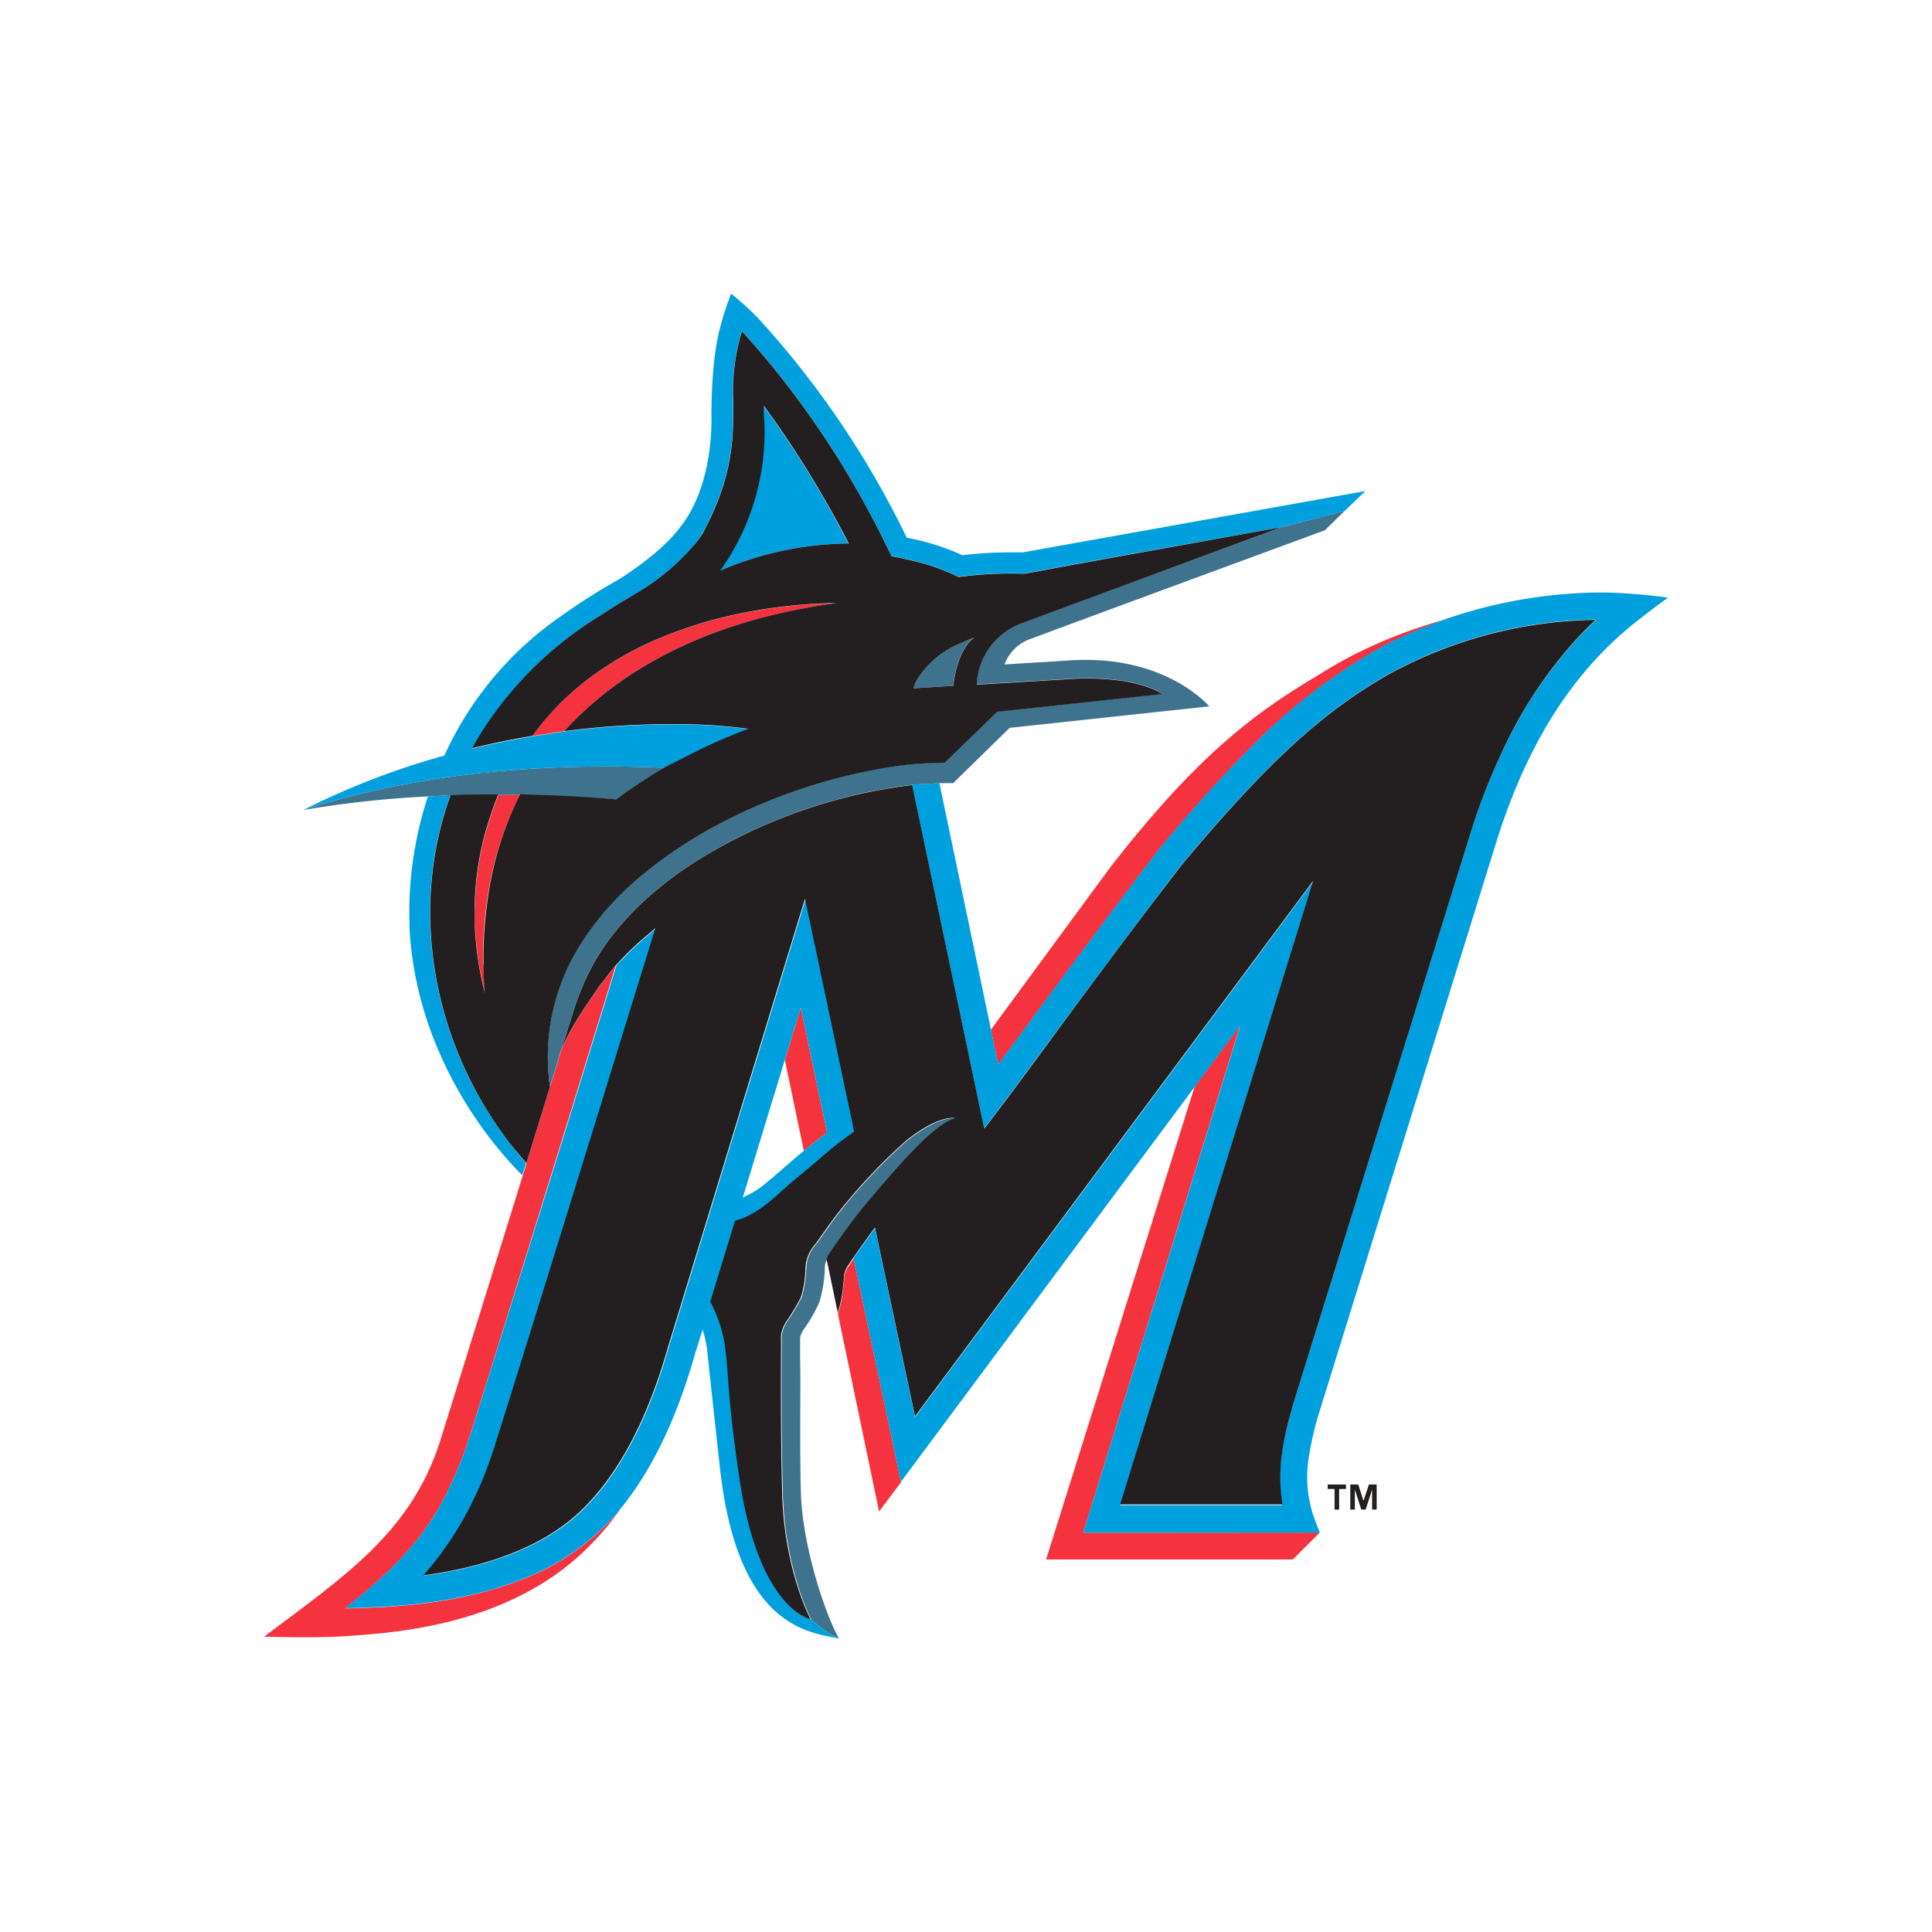 <svg xmlns="http://www.w3.org/2000/svg" viewBox="0 0 300 300"><defs><style>.cls-1{fill:none;}.cls-2{fill:#f5333f;}.cls-3{fill:#3f738d;}.cls-4{fill:#221f1f;}.cls-5{fill:#00a0df;}.cls-6{fill:#231f20;}</style></defs><title>miami-marlins</title><g id="Layer_2" data-name="Layer 2"><g id="Layer_11" data-name="Layer 11"><rect class="cls-1" width="300" height="300"/><path class="cls-1" d="M81.13,182.52h0l.56-1.79c-.19.6-.37,1.19-.57,1.78Z"/><path class="cls-1" d="M77.42,123.35h0c-.52,1.2-.93,2.43-1.34,3.67C76.49,125.78,76.9,124.55,77.42,123.35Z"/><path class="cls-1" d="M80.85,123.37h0A51.08,51.08,0,0,0,75.68,140,51.08,51.08,0,0,1,80.85,123.37Z"/><path class="cls-1" d="M68.93,123.55l1.07,0h0Z"/><polygon class="cls-1" points="142.08 220.07 186.44 160.41 142.08 220.07 142.08 220.07"/><path class="cls-1" d="M95.79,124.18c-1.61-.15-3.18-.26-4.74-.36,1.56.1,3.13.21,4.74.36Z"/><path class="cls-1" d="M134.67,78.92a142.93,142.93,0,0,0-14.84-22.18A142.93,142.93,0,0,1,134.67,78.92Z"/><path class="cls-1" d="M113.87,62.19a31.15,31.15,0,0,1,1.34-10.79h0A31.37,31.37,0,0,0,113.87,62.19Z"/><path class="cls-1" d="M73.31,116.19c.53-1,1.09-1.92,1.69-2.86-.6.94-1.17,1.9-1.7,2.86Z"/><path class="cls-1" d="M148.86,89.56a32.2,32.2,0,0,0-8-2.72q-1.2-.28-2.43-.51h0c.81.15,1.63.31,2.43.51a32.2,32.2,0,0,1,8,2.72,59.86,59.86,0,0,1,10.19-.51l1.73-.31-1.73.31A59.86,59.86,0,0,0,148.86,89.56Z"/><path class="cls-1" d="M99.64,91.58A34.3,34.3,0,0,0,107.43,85a13.43,13.43,0,0,0,1.75-2.38A13.43,13.43,0,0,1,107.43,85,34.3,34.3,0,0,1,99.64,91.58Z"/><path class="cls-1" d="M129.91,93.63h0Z"/><path class="cls-1" d="M87.67,113.52c-.88.12-1.78.27-2.67.4.89-.13,1.79-.28,2.66-.4,9.08-10.1,22.31-16.34,37.16-19.07C110,97.18,96.73,103.41,87.67,113.52Z"/><path class="cls-1" d="M102.88,98.91a66.06,66.06,0,0,1,11-3.43A66.06,66.06,0,0,0,102.88,98.91Z"/><path class="cls-1" d="M116.27,113.15a87.19,87.19,0,0,0-12-.73,88.75,88.75,0,0,1,12,.73Z"/><path class="cls-1" d="M72.58,234.93a57.47,57.47,0,0,0,3.71-8.51c1.44-4.18,16.37-52.5,25.55-82.23h0c-9.18,29.74-24.11,78.05-25.55,82.22A57.15,57.15,0,0,1,72.58,234.93Z"/><path class="cls-1" d="M199.49,223.2c.33-1.57.78-3.26,1.37-5.26l21.25-68.47-21.26,68.47C200.27,220,199.82,221.63,199.49,223.2Z"/><path class="cls-1" d="M244.75,99.42a68.5,68.5,0,0,0-11.54,17.48A68.76,68.76,0,0,1,244.75,99.42Z"/><polygon class="cls-1" points="152.79 175.27 143.68 131.84 152.79 175.28 152.79 175.27"/><path class="cls-1" d="M215.56,104.75a68.82,68.82,0,0,1,32.36-8.5h0a68.82,68.82,0,0,0-32.36,8.5c-10.37,5.94-18.75,13.66-32,29.46q-1.39,1.81-2.81,3.67,1.41-1.86,2.81-3.67C196.81,118.41,205.19,110.69,215.56,104.75Z"/><polygon class="cls-1" points="203.89 136.93 197.14 158.75 203.89 136.93 203.89 136.93"/><polygon class="cls-1" points="135.89 190.75 137.1 196.5 135.89 190.75 135.89 190.75"/><path class="cls-1" d="M131.07,198.33c0,.54-.09,1.13-.16,1.73.07-.6.13-1.19.16-1.74a1.15,1.15,0,0,1,0-.16,2.54,2.54,0,0,1,.17-.67,3,3,0,0,0-.18.67A1,1,0,0,0,131.07,198.33Z"/><path class="cls-1" d="M199.05,81.85S182.38,88,170.13,92.47C182.4,88,199.06,81.85,199.06,81.85Z"/><path class="cls-1" d="M65.82,244.69c.8-.91,1.66-1.95,2.54-3.12-.88,1.17-1.74,2.22-2.54,3.12Z"/><path class="cls-1" d="M95.66,149.92h0c-3,9.86-6.49,21-9.79,31.69Z"/><path class="cls-1" d="M132.73,175.76a55.46,55.46,0,0,0-4.93,3.83c-3.29,2.86-4.24,3.47-6.78,5.81-.37.34-.71.61-1.06.91.35-.3.69-.57,1.06-.91,2.55-2.34,3.49-3,6.78-5.8a53.9,53.9,0,0,1,4.93-3.84L125.1,139.6v0Z"/><path class="cls-1" d="M115.34,186a14.67,14.67,0,0,0,3.9-2.49c1-.78,3-2.61,5.58-4.74,1.11-.91,2.32-1.87,3.62-2.83h0c-1.3,1-2.51,1.92-3.62,2.83l-2.95-14.14,2.48-8.1,2.92,13.87-2.92-13.87-2.48,8.1-10.75,35.19h0c-.27.87-.51,1.67-.73,2.4a21.1,21.1,0,0,1,2.41,8c.44,3.55.33,7.51,2.13,19.52,2.81,18.87,9.9,21.47,10.89,21.75-1-.28-8.08-2.88-10.89-21.75-1.8-12-1.69-16-2.13-19.52a21.06,21.06,0,0,0-2.41-8c.22-.72.46-1.53.73-2.4.87-2.86,2-6.41,3.12-10.2a9.78,9.78,0,0,0,1.63-.55,10.79,10.79,0,0,1-1.63.55Z"/><path class="cls-1" d="M77.42,123.35l-1,0,1,0Z"/><path class="cls-1" d="M136.26,185l0,.05,0-.05c4.81-5.55,9-10.29,12.24-11.38h0C145.23,174.75,141.08,179.49,136.26,185Z"/><path class="cls-1" d="M133.19,188.73c.66-.86,1.34-1.7,2-2.45.2-.23.4-.45.59-.68-.19.23-.39.45-.59.68C134.53,187,133.85,187.87,133.19,188.73Z"/><path class="cls-1" d="M124.56,201.18a17.34,17.34,0,0,0,.62-3.87A17.34,17.34,0,0,1,124.56,201.18Z"/><path class="cls-1" d="M128.52,195.26l0-.07.11-.17-.11.17A.25.25,0,0,1,128.52,195.26Z"/><path class="cls-1" d="M118.54,63.94c0-.15,0-.55,0-.95h0c0,.4,0,.8,0,.95a37,37,0,0,1-6.76,24.68h0A37,37,0,0,0,118.54,63.94Z"/><polygon class="cls-1" points="125.94 251.43 125.94 251.43 125.94 251.43 125.94 251.43"/><polygon class="cls-1" points="192.58 159.21 188.12 165.22 192.58 159.22 192.58 159.21"/><path class="cls-1" d="M148.36,173.63l.1,0-.1,0c-.66-.08-3,0-7.38,3.38-.59.51-1.23,1.09-1.9,1.72.67-.63,1.31-1.21,1.9-1.71C145.36,173.59,147.7,173.55,148.36,173.63Z"/><path class="cls-1" d="M130.07,204h0l.05-.12A1.17,1.17,0,0,1,130.07,204Z"/><path class="cls-1" d="M130.33,188.26c-1.76,2.26-2.86,4-3.71,5.07a5.74,5.74,0,0,0-1.29,2.55,5.74,5.74,0,0,1,1.29-2.55C127.47,192.23,128.57,190.52,130.33,188.26Z"/><path class="cls-1" d="M124.54,201.26c0,.08-.09.19-.13.29,0-.1.09-.2.13-.29Z"/><path class="cls-1" d="M165.84,105.42l-14.2.86a10.45,10.45,0,0,1,1-4,10.45,10.45,0,0,0-1,4l14.21-.86a39.28,39.28,0,0,1,8.71.32A39.35,39.35,0,0,0,165.84,105.42Z"/><path class="cls-1" d="M211.41,102.34c.69-.42,1.37-.85,2.07-1.26,1.81-1,3.62-1.91,5.41-2.71-1.79.8-3.6,1.7-5.41,2.71C212.78,101.49,212.1,101.92,211.41,102.34Z"/><path class="cls-1" d="M91.7,150.54a37.25,37.25,0,0,0-1.71,3.8,37.25,37.25,0,0,1,1.71-3.8c4.82-9.28,13.92-15.74,21.61-19.78C105.62,134.8,96.52,141.25,91.7,150.54Z"/><path class="cls-1" d="M149.23,99.85a14.5,14.5,0,0,0-6.56,5.26A14.5,14.5,0,0,1,149.23,99.85Z"/><path class="cls-1" d="M180.22,131.6c-3.56,4.63-7.23,9.51-10.75,14.22,3.52-4.71,7.19-9.59,10.75-14.22l.06-.07c5.11-6.09,9.53-11,13.63-15.13-4.1,4.11-8.52,9-13.63,15.13Z"/><path class="cls-1" d="M87.09,163.3l-.06.21.06-.21c1.4-3.57,3.76-6.89,5.9-10,.26-.38.58-.72.86-1.1-.28.38-.6.72-.86,1.1-2.14,3.1-4.5,6.42-5.9,10l1-3.05,0-.07,0,.07Z"/><path class="cls-1" d="M85.4,168.76c-1.21,3.93-2.45,8-3.66,11.85-.86-1-1.69-2-2.48-3,.79,1,1.62,2,2.48,3,1.21-3.9,2.45-7.92,3.66-11.85.25-.8.5-1.6.74-2.39-.24.79-.49,1.58-.74,2.38Z"/><path class="cls-1" d="M86.14,166.36h0c.24-.76.47-1.51.7-2.26,0,0,0,0,0-.07s0,.05,0,.07C86.61,164.85,86.38,165.6,86.14,166.36Z"/><path class="cls-1" d="M147.82,117.25l-1.15,1.11a58.19,58.19,0,0,0-11.25,1.18,58.19,58.19,0,0,1,11.25-1.18Z"/><path class="cls-1" d="M131.73,84.39c-1.23-2.39-2.94-5.56-5.09-9.16,2.15,3.6,3.86,6.77,5.08,9.16Z"/><path class="cls-1" d="M155,165.31h0l3.56-4.8,3.3-4.46-3.3,4.46Z"/><polygon class="cls-1" points="180.44 107.71 154.81 110.46 154.81 110.46 180.44 107.71 180.44 107.71"/><path class="cls-1" d="M148,106.5c.71-6,3.28-7.49,3.28-7.49h0s-2.58,1.5-3.28,7.49l-6.19.38h0Z"/><path class="cls-2" d="M207.9,102.91c-1.13.65-2.23,1.31-3.32,2-10.13,6-18.82,12.69-31.86,29.35l-.35.46-18.5,25.16h0l1.14,5.43,3.56-4.8,3.3-4.46c2.36-3.2,4.92-6.66,7.6-10.23,3.52-4.71,7.19-9.59,10.75-14.22l.06-.07c5.11-6.09,9.53-11,13.63-15.13a91.23,91.23,0,0,1,17.5-14.06c.69-.42,1.37-.85,2.07-1.26,1.81-1,3.62-1.91,5.41-2.71l.06,0c1.19-.53,2.36-1,3.54-1.41.62-.23,1.25-.52,1.87-.74A73.51,73.51,0,0,0,207.9,102.91Zm-83.55,53.57-2.48,8.1,2.95,14.14c1.11-.91,2.32-1.87,3.62-2.83l-1.17-5.54ZM130.07,204h0Zm2.49-8.56c-.28.4-.51.74-.68,1a5,5,0,0,0-.62,1.1,2.54,2.54,0,0,0-.17.67,1.15,1.15,0,0,0,0,.16c0,.55-.09,1.14-.16,1.74a16.29,16.29,0,0,1-.77,3.73l0,.05-.05.12,6.39,30.7,3.42-4.56-1.9-9ZM168.21,238h0l24.37-78.79-4.47,6-2.61,3.52h0l-23.06,73.42h38.31l4.19-4.18ZM84,244c-10,4.68-20.4,5.26-24.95,5.58l-.81,0c-1.57.09-3.14.16-4.68.17,6.83-5.34,12.23-10.55,15.83-17.94.22-.41.41-.88.62-1.31.58-1.19,1.12-2.47,1.64-3.82.21-.55.43-1.07.63-1.64.87-2.51,6.91-21.94,13.56-43.42,3.3-10.66,6.75-21.83,9.79-31.69-.64.72-1.21,1.51-1.8,2.28-.28.38-.6.72-.86,1.1-2.14,3.1-4.5,6.42-5.9,10l-.06.21c0,.12-.08.24-.11.37l-.06.15s0,.05,0,.07c-.23.75-.46,1.5-.7,2.26h0c-.24.79-.49,1.59-.74,2.39-1.21,3.93-2.45,8-3.66,11.85h0a.56.56,0,0,0,0,.12l-.56,1.79h0v0c-6.74,21.69-12.26,39.42-13,41.76C63.53,238.09,53.57,244.68,41,254.15c4.49.09,9.34.19,14-.18,6.43-.51,24.65-1.62,36.73-14.13.46-.47.92-.94,1.37-1.44a43.6,43.6,0,0,0,3.26-4.09c-.37.45-.75.9-1.14,1.33A37.36,37.36,0,0,1,84,244Zm-9-94.24a63.41,63.41,0,0,1,.61-9.72,51.08,51.08,0,0,1,5.17-16.64H77.42c-.52,1.2-.93,2.43-1.34,3.67a45.82,45.82,0,0,0-2.31,13c0,1.27-.09,2.54,0,3.83a51.25,51.25,0,0,0,1.55,10.33C75.16,152.68,75.1,151.19,75.07,149.73Zm53.85-56.08a81.84,81.84,0,0,0-15,1.83,66.06,66.06,0,0,0-11,3.43,50.58,50.58,0,0,0-11.24,6.29,48.59,48.59,0,0,0-4.35,3.71,46.67,46.67,0,0,0-4.63,5.36c.8-.13,1.56-.23,2.34-.35s1.79-.28,2.67-.4c9.06-10.11,22.3-16.34,37.15-19.07,1.68-.31,3.36-.6,5.08-.82h-.32Z"/><path class="cls-3" d="M148.36,173.63c-.66-.08-3,0-7.38,3.39-.59.5-1.23,1.08-1.9,1.71-1.75,1.63-3.75,3.67-6.06,6.28-1.07,1.21-1.93,2.27-2.69,3.25-1.76,2.26-2.86,4-3.71,5.07a5.74,5.74,0,0,0-1.29,2.55c0,.13-.06.24-.08.38s0,.48-.07,1.05a17.34,17.34,0,0,1-.62,3.87s0,0,0,.08h0c0,.09-.09.19-.13.29a34.1,34.1,0,0,1-2.3,3.81,4.94,4.94,0,0,0-.68,1.66,4.4,4.4,0,0,0-.06,1.13,1.09,1.09,0,0,0,0,.18c0,.81-.14,11.54.17,23.48s4.39,19.62,4.39,19.62h0a15.5,15.5,0,0,0,4.33,3c-2.14-3.73-5.71-14.48-5.92-22.72-.22-8.61,0-16.12-.12-20.53,0-1.9,0-2.67,0-2.91v-.25c0-.41,0-.53.38-1.3l.14-.22a24.76,24.76,0,0,0,2.47-4.3,20.72,20.72,0,0,0,.86-5.47s0-.09,0-.16a4.13,4.13,0,0,1,.3-1h0a2.1,2.1,0,0,1,.13-.26s0,0,0-.07v0a.25.25,0,0,0,0-.07l.11-.17a2,2,0,0,1,.14-.22h0c.74-1.07,2.49-3.63,4.38-6.06.66-.86,1.34-1.7,2-2.45.2-.23.4-.45.59-.68l.29-.33.13-.15,0,0,0-.05c4.82-5.55,9-10.29,12.24-11.38h0Zm-22.42,77.8Zm34-152.18c7.17-2.71,45.46-16.79,45.79-16.91l3.06-3L199,81.85,174.87,86.2l24.19-4.35h0S182.4,88,170.13,92.47c-5,1.84-9.29,3.43-11.39,4.23a10.57,10.57,0,0,0-7.1,9.58l14.2-.86a39.35,39.35,0,0,1,8.72.32c4.23.69,5.88,2,5.88,2h0l-25.63,2.75-7,6.79-1.15,1.11a58.19,58.19,0,0,0-11.25,1.18c-11,2.12-24.06,7.15-34.15,15-1.39,1.08-2.72,2.2-4,3.39a43.76,43.76,0,0,0-7.15,8.65l0,0a32.67,32.67,0,0,0-4.72,22.09c.25-.8.5-1.59.74-2.38h0c.24-.76.47-1.51.7-2.26,0,0,0,0,0-.07l.06-.15c0-.13.07-.25.11-.37l.06-.21,1-3.05,0-.07c.24-.77.49-1.53.71-2.21.35-1.24.76-2.45,1.22-3.63a37.25,37.25,0,0,1,1.71-3.8c4.82-9.29,13.92-15.74,21.61-19.78,1.2-.64,2.38-1.22,3.49-1.74a82.1,82.1,0,0,1,24.8-7.11h0c.89-.09,1.71-.11,2.56-.15.56,0,1.16-.1,1.7-.11h.51l1.63,0,8.78-8.59,31-3.34c-1.18-1.28-7-7-18.59-7.21-1.13,0-2.32,0-3.55.11l-9.65.59A6.62,6.62,0,0,1,159.9,99.25ZM148,106.5c.7-6,3.26-7.48,3.28-7.49h0c-.77.26-1.42.55-2.07.84a14.5,14.5,0,0,0-6.56,5.26,6.86,6.86,0,0,0-.84,1.77h0ZM95.79,124.18h0c1.57-1.2,3.23-2.32,4.92-3.38.84-.54,1.68-1.08,2.54-1.58-15.48-.68-36.29.1-56.14,6.56a161.83,161.83,0,0,1,19.33-2.11h0l2.48-.12,1.07,0h0c2-.08,4.21-.11,6.43-.13l1,0h3.43c1.17,0,2.42.09,3.64.13q3.21.1,6.56.32C92.61,123.92,94.18,124,95.79,124.18Z"/><path class="cls-4" d="M212.57,230.51l-.85,2.55h0l-.81-2.55h-1.24v3.9h.71V231.3h0l1,3.1h.68l1-3.1h0v3.1h.71v-3.89Zm-6.4.7h1.06v3.2h.71v-3.2H209v-.7h-2.84Z"/><path class="cls-5" d="M125.94,251.43h0l-.12,0c-1-.28-8.08-2.88-10.89-21.75-1.8-12-1.69-16-2.13-19.52a21.1,21.1,0,0,0-2.41-8c.22-.73.46-1.53.73-2.4h0l10.75-35.19,2.48-8.1,2.92,13.87,1.17,5.54h0c-1.3,1-2.51,1.92-3.62,2.83-2.61,2.13-4.6,4-5.58,4.74a14.67,14.67,0,0,1-3.9,2.49l-1.1,3.62a10.79,10.79,0,0,0,1.63-.55,17.47,17.47,0,0,0,4.09-2.71c.35-.3.69-.57,1.06-.91,2.54-2.34,3.49-3,6.78-5.81a55.46,55.46,0,0,1,4.93-3.83L125.1,139.6v0s0,.11-.07.25-.08.27-.14.46l-.38,1.22c-3.42,11.2-20.6,67.42-20.69,67.73-1.11,3.83-4.5,15.48-11.76,23.54-2.21,2.46-8.52,9.47-26.23,11.87h0c.8-.9,1.66-1.95,2.54-3.12l.07-.09c.06-.07.11-.15.16-.22a52,52,0,0,0,4-6.33,57.15,57.15,0,0,0,3.71-8.52c1.44-4.17,16.37-52.48,25.55-82.22-.36.27-.69.59-1,.87a45.52,45.52,0,0,0-4.2,3.9c-.31.33-.64.62-.94,1h0l-9.8,31.7C79.21,203.1,73.17,222.53,72.3,225c-.2.57-.42,1.09-.63,1.64-.52,1.35-1.06,2.63-1.64,3.82-.21.43-.4.9-.62,1.31-3.6,7.39-9,12.6-15.83,17.94,1.54,0,3.11-.08,4.68-.17.27,0,.54,0,.81,0,4.55-.32,15-.9,24.95-5.58a37.36,37.36,0,0,0,11.17-8.33c.39-.43.77-.88,1.14-1.33,7.11-8.66,10.41-20,11.53-23.85q.14-.5.24-.81l1-3.16a16.78,16.78,0,0,1,.79,4s.78,7.32,1.92,17.6c2.78,24.89,14,25.35,18.5,26.37a15.5,15.5,0,0,1-4.33-3ZM249.15,92a75.43,75.43,0,0,0-24.79,4.17h0c-.62.22-1.25.51-1.87.74-1.18.45-2.35.88-3.54,1.41l-.06,0c-1.79.8-3.6,1.7-5.41,2.71-.7.41-1.38.84-2.07,1.26a91.23,91.23,0,0,0-17.5,14.06c-4.1,4.11-8.52,9-13.63,15.13l-.06.07c-3.56,4.63-7.23,9.51-10.75,14.22-2.68,3.57-5.24,7-7.6,10.23l-3.3,4.46-3.56,4.8h0l-1.14-5.43h0l-8-38.23c-.54,0-1.14.08-1.7.11-.85,0-1.67.06-2.56.15l2.08,9.92,9.11,43.44,2.8-3.68c1.3-1.71,3.53-4.74,6.37-8.58,5.19-7,12.06-16.32,18.77-25.13q1.41-1.86,2.81-3.67c13.27-15.8,21.65-23.52,32-29.46a68.82,68.82,0,0,1,32.36-8.5h0q-1.63,1.52-3.17,3.17a68.76,68.76,0,0,0-11.54,17.48,97.42,97.42,0,0,0-4.91,12.65l-6.19,19.92-21.25,68.47c-.59,2-1,3.69-1.37,5.26-.15.75-.29,1.48-.39,2.2a26.53,26.53,0,0,0,0,8.38H173.92l23.22-75,6.75-21.82-17.45,23.48-44.36,59.66h0l-5-23.56-1.21-5.76c-.47.61-.89,1.2-1.31,1.79l-.94,1.29-1.08,1.56h0L138,221.1l1.9,9h0l45.62-61.35h0l2.61-3.52,4.47-6h0L168.21,238h36.73c-.75-1.93-.86-2.26-1.06-2.85a18.93,18.93,0,0,1-.59-9.2,47,47,0,0,1,1.61-6.8l27.43-88.34c4.88-15.65,12.22-27,22.42-34.8,1.37-1.08,2.86-2.2,4.25-3.21A88,88,0,0,0,249.15,92ZM68.93,123.55l-2.48.12h0a57.24,57.24,0,0,0-2.86,19.82s0,.57,0,.57c.77,15.85,8.81,29.66,17.5,38.44l0,0h0c.2-.59.38-1.18.57-1.78a.56.56,0,0,1,0-.12h0c-.86-1-1.69-2-2.48-3-11.84-15.36-15.82-36-9.26-54.12Zm42.86-34.93a51.57,51.57,0,0,1,19.93-4.23h0c-1.22-2.39-2.93-5.56-5.08-9.16-2.24-3.75-5-8-8.11-12.24h0c0,.4,0,.8,0,.95a37,37,0,0,1-6.75,24.67Zm-8.53,30.6c1.29-.75,2.62-1.38,3.94-2a84.84,84.84,0,0,1,9.07-4h0a88.75,88.75,0,0,0-12-.73,129.79,129.79,0,0,0-16.58,1.1h0c-.87.12-1.77.27-2.66.4s-1.54.22-2.34.35h0c-3,.51-6.16,1.14-9.35,1.92h0c.53-1,1.1-1.92,1.7-2.86A57.41,57.41,0,0,1,93.39,95.45c2.43-1.64,4.37-2.7,6.25-3.87A34.3,34.3,0,0,0,107.43,85a13.43,13.43,0,0,0,1.75-2.38c.38-.66.71-1.32,1-2,3.76-7.84,3.67-13.28,3.66-18.42A31.37,31.37,0,0,1,115.2,51.4h0c1.62,1.77,3.15,3.56,4.62,5.34a142.93,142.93,0,0,1,14.84,22.18c1.51,2.78,2.77,5.29,3.76,7.41h0q1.23.23,2.43.51a32.2,32.2,0,0,1,8,2.72,59.86,59.86,0,0,1,10.19-.51l1.73-.31,5.36-1,8.73-1.58L199,81.85l9.79-2.5h0l3.23-3.1-53.18,9.52c-.6,0-1.22,0-1.84,0a65.86,65.86,0,0,0-7.58.44,35.78,35.78,0,0,0-8-2.59l-.63-.14a141.82,141.82,0,0,0-23-34,45.83,45.83,0,0,0-4.26-3.88,46.5,46.5,0,0,0-1.64,5c-1,3.5-1.39,8.62-1.42,13.66.09,3.76-.39,10.18-3.4,15.46-2,3.46-5.17,6.36-9.87,9.53l-1.13.73a101,101,0,0,0-9.31,5.94A52.83,52.83,0,0,0,69,117.32a120.06,120.06,0,0,0-21.92,8.46h0C67,119.32,87.78,118.54,103.26,119.22Z"/><path class="cls-6" d="M247.92,96.25a68.82,68.82,0,0,0-32.36,8.5c-10.37,5.94-18.75,13.66-32,29.46q-1.39,1.81-2.81,3.67C174,146.69,167.15,156,162,163c-2.84,3.84-5.07,6.87-6.37,8.58l-2.8,3.68h0l-9.11-43.44-2.08-9.92h0A82.1,82.1,0,0,0,116.8,129c-1.11.52-2.29,1.1-3.49,1.74-7.69,4-16.79,10.5-21.61,19.78a37.25,37.25,0,0,0-1.71,3.8c-.46,1.18-.87,2.39-1.22,3.63-.22.68-.47,1.44-.71,2.21l0,.07-1,3.05c1.4-3.57,3.76-6.89,5.9-10,.26-.38.58-.72.86-1.1.59-.77,1.16-1.56,1.8-2.28h0c.3-.34.63-.63.94-1a45.52,45.52,0,0,1,4.2-3.9c.35-.28.68-.6,1-.87h0c-9.18,29.73-24.11,78.05-25.55,82.23a57.47,57.47,0,0,1-3.71,8.51,52,52,0,0,1-4,6.33c0,.07-.1.15-.16.22l-.07.09c-.88,1.17-1.74,2.21-2.54,3.12h0c17.71-2.4,24-9.41,26.23-11.87,7.26-8.06,10.65-19.71,11.76-23.54.09-.31,17.27-56.53,20.69-67.73l.38-1.22c.06-.19.1-.35.14-.46s.07-.23.07-.25v0l7.63,36.16a53.9,53.9,0,0,0-4.93,3.84c-3.29,2.85-4.23,3.46-6.78,5.8-.37.34-.71.61-1.06.91a17.47,17.47,0,0,1-4.09,2.71,9.78,9.78,0,0,1-1.63.55c-1.16,3.79-2.25,7.34-3.12,10.2-.27.87-.51,1.68-.73,2.4a21.06,21.06,0,0,1,2.41,8c.44,3.55.33,7.51,2.13,19.52,2.81,18.87,9.9,21.47,10.89,21.75l.12,0h0s-4.09-7.67-4.39-19.62-.15-22.67-.17-23.48a1.09,1.09,0,0,1,0-.18,4.4,4.4,0,0,1,.06-1.13,4.94,4.94,0,0,1,.68-1.66,34.1,34.1,0,0,0,2.3-3.81c0-.1.09-.21.13-.29h0s0-.06,0-.08a17.34,17.34,0,0,0,.62-3.87c0-.57.06-1,.07-1.05s0-.25.08-.38a5.74,5.74,0,0,1,1.29-2.55c.85-1.1,1.95-2.81,3.71-5.07.76-1,1.62-2,2.69-3.25,2.31-2.61,4.31-4.65,6.06-6.28.67-.63,1.31-1.21,1.9-1.72,4.38-3.42,6.72-3.46,7.38-3.38l.1,0h0c-3.27,1.09-7.43,5.83-12.24,11.38l0,.05,0,0-.13.15-.29.33c-.19.23-.39.45-.59.68-.65.75-1.33,1.59-2,2.45-1.89,2.43-3.64,5-4.38,6.06h0a2,2,0,0,0-.14.22c0,.06-.08.12-.11.17l0,.07v0s0,.05,0,.07a2.1,2.1,0,0,0-.13.26h0l.22,1,1.52,7.32h0a1.17,1.17,0,0,0,.05-.11l0-.05a16.29,16.29,0,0,0,.77-3.73c.07-.6.13-1.19.16-1.73a1,1,0,0,1,0-.17,3,3,0,0,1,.18-.67,5,5,0,0,1,.62-1.1c.17-.26.4-.6.68-1h0l1.08-1.56.94-1.29c.42-.59.84-1.18,1.31-1.79h0l1.21,5.76,5,23.56h0l44.36-59.66,17.45-23.48h0l-6.75,21.82-23.22,75h25.22a26.53,26.53,0,0,1,0-8.38c.1-.72.24-1.45.39-2.2.33-1.57.78-3.25,1.36-5.26l21.26-68.47,6.19-19.92a97.42,97.42,0,0,1,4.91-12.65,68.5,68.5,0,0,1,11.54-17.48q1.53-1.65,3.17-3.17ZM81.74,180.61c1.21-3.9,2.45-7.92,3.66-11.85h0a32.67,32.67,0,0,1,4.72-22.09l0,0A43.76,43.76,0,0,1,97.29,138c1.26-1.19,2.59-2.31,4-3.39,10.09-7.9,23.19-12.93,34.15-15a58.19,58.19,0,0,1,11.25-1.18l1.15-1.11,7-6.79h0l25.63-2.75h0s-1.65-1.28-5.88-2a39.28,39.28,0,0,0-8.71-.32l-14.21.86a10.57,10.57,0,0,1,7.1-9.58c2.1-.8,6.39-2.39,11.39-4.23C182.38,88,199,81.86,199.05,81.85h0L174.87,86.2l-8.72,1.58-5.37,1-1.73.31a59.86,59.86,0,0,0-10.19.51,32.2,32.2,0,0,0-8-2.72c-.8-.2-1.62-.36-2.43-.51h0c-1-2.12-2.25-4.63-3.76-7.41a142.93,142.93,0,0,0-14.84-22.18c-1.47-1.78-3-3.57-4.62-5.34a31.15,31.15,0,0,0-1.34,10.79c0,5.14.1,10.58-3.66,18.42-.32.68-.65,1.34-1,2A13.43,13.43,0,0,1,107.43,85a34.3,34.3,0,0,1-7.79,6.59c-1.88,1.17-3.82,2.23-6.25,3.87A57.41,57.41,0,0,0,75,113.33c-.6.94-1.16,1.9-1.69,2.86,3.19-.78,6.31-1.41,9.35-1.92h0a46.67,46.67,0,0,1,4.63-5.36,48.59,48.59,0,0,1,4.35-3.71,50.58,50.58,0,0,1,11.24-6.29,66.06,66.06,0,0,1,11-3.43,81.84,81.84,0,0,1,15-1.83l.66,0h.32c-1.72.22-3.4.51-5.08.82-14.85,2.73-28.08,9-37.16,19.07h0a129.91,129.91,0,0,1,16.58-1.1,87.19,87.19,0,0,1,12,.73h0a84.84,84.84,0,0,0-9.07,4c-1.32.67-2.65,1.3-3.94,2-.86.5-1.7,1-2.54,1.58-1.69,1.06-3.35,2.18-4.92,3.38h0c-1.61-.15-3.18-.26-4.74-.36q-3.35-.21-6.56-.32c-1.22,0-2.47-.11-3.64-.13A51.08,51.08,0,0,0,75.68,140a63.41,63.41,0,0,0-.61,9.72c0,1.46.09,3,.21,4.47a51.25,51.25,0,0,1-1.55-10.33c0-1.29,0-2.56,0-3.83a45.82,45.82,0,0,1,2.31-13c.41-1.24.82-2.47,1.34-3.67h0l-1,0c-2.22,0-4.4,0-6.43.13h0c-6.56,18.14-2.58,38.76,9.26,54.12C80.05,178.64,80.88,179.64,81.74,180.61Zm60.09-73.73a6.86,6.86,0,0,1,.84-1.77,14.5,14.5,0,0,1,6.56-5.26c.65-.29,1.3-.58,2.07-.84h0s-2.57,1.48-3.28,7.49l-6.19.38Zm-30-18.26h0a37,37,0,0,0,6.76-24.68c0-.15,0-.55,0-.95h0c3.15,4.28,5.87,8.49,8.11,12.24,2.15,3.6,3.86,6.77,5.09,9.16h0A51.57,51.57,0,0,0,111.79,88.62Z"/></g></g></svg>